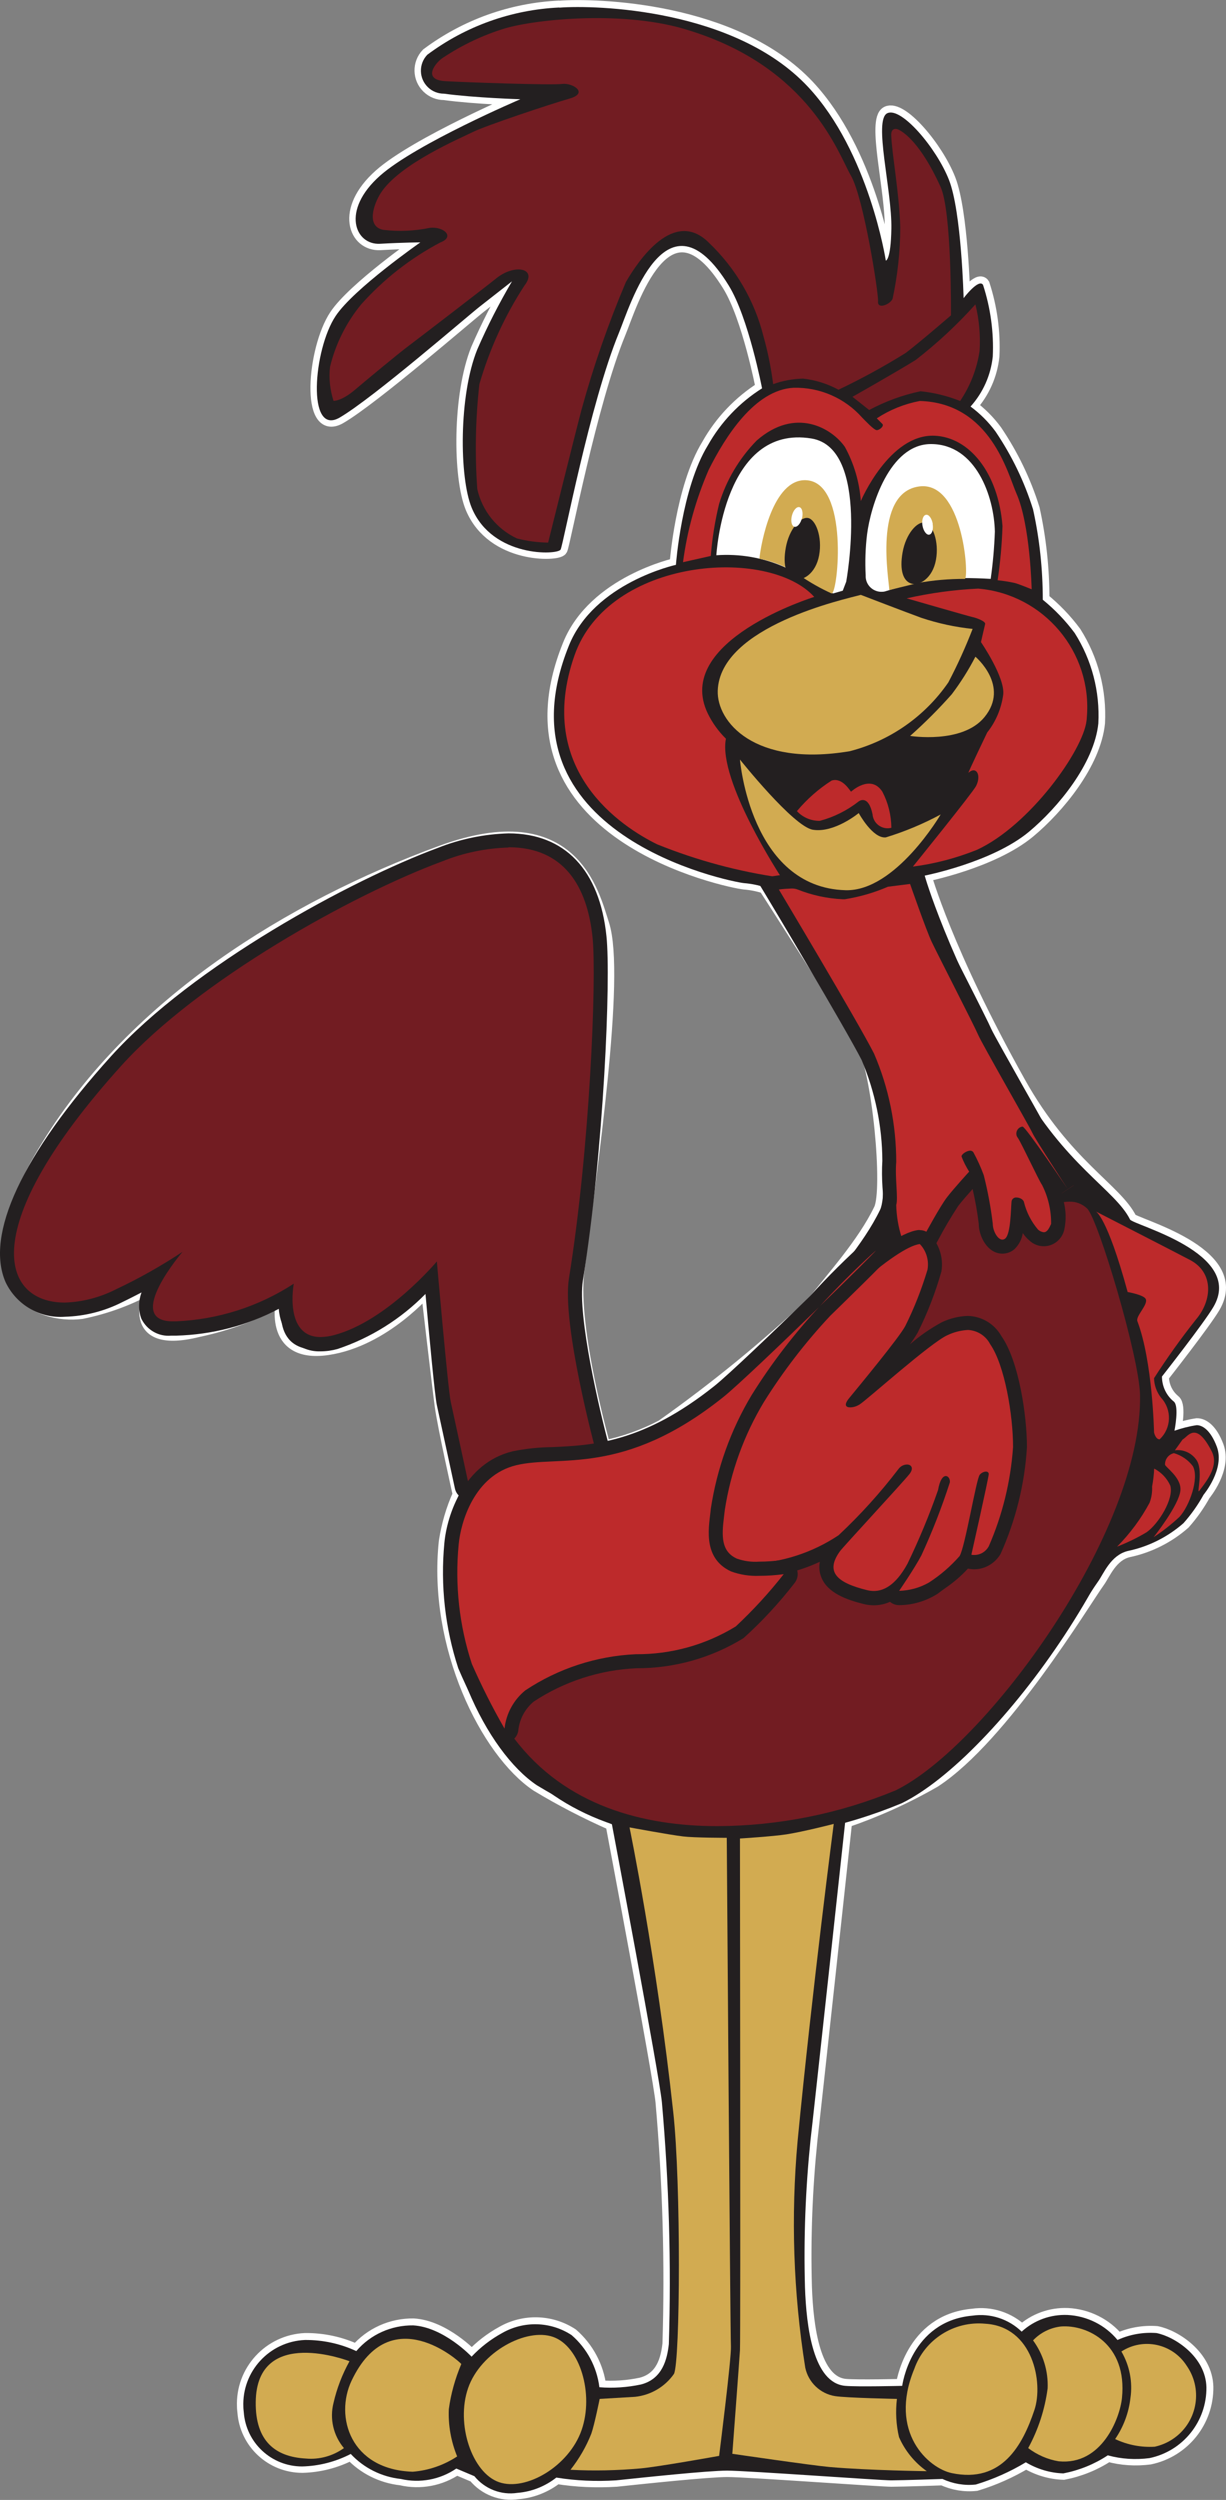 <?xml version="1.0" encoding="UTF-8"?>
<svg id="Layer_1" data-name="Layer 1" xmlns="http://www.w3.org/2000/svg" width="88.26" height="179.87" viewBox="0 0 88.26 179.87">
  <rect x="0" y="0" width="88.26" height="179.87" fill="#808080" stroke="none"/>
  <defs>
    <style>
      .cls-1 {
        fill: #d2ab51;
      }

      .cls-1, .cls-2, .cls-3, .cls-4, .cls-5 {
        stroke-width: 0px;
      }

      .cls-2 {
        fill: #bd2a2b;
      }

      .cls-6 {
        fill: none;
        stroke: #fff;
        stroke-miterlimit: 10;
        stroke-width: .96px;
      }

      .cls-3 {
        fill: #231f20;
      }

      .cls-4 {
        fill: #fff;
      }

      .cls-5 {
        fill: #721c22;
      }
    </style>
  </defs>
  <g id="Group_1828" data-name="Group 1828">
    <g id="Group_1827" data-name="Group 1827">
      <path id="Path_2515" data-name="Path 2515" class="cls-6" d="M40.28.52c-3.44.16-6.74,1.34-9.5,3.4-.63.66-.61,1.71.05,2.34.31.3.72.46,1.15.46,2.2.3,5.5.4,5.5.4,0,0-7.5,3.2-10.1,5.5-2.83,2.51-1.8,5,0,4.9s2.9-.1,2.9-.1c0,0-4.8,3.34-6.1,5.3-1.6,2.4-2.1,8.7.3,7.3s9.2-7.3,10.1-8,2.3-1.8,2.3-1.8c-.93,1.58-1.77,3.22-2.5,4.9-1.34,3.31-1.3,9.23-.4,11.4,1.5,3.6,6.2,3.4,6.4,3s2.1-10.5,4.2-15.6c.77-1.86,3.4-10.7,7.9-3.4,1.43,2.32,2.4,7.4,2.4,7.4-1.62,1.02-2.96,2.43-3.9,4.1-1.9,3.1-2.3,8.6-2.3,8.6,0,0-5.88,1.28-7.7,5.8-5.5,13.6,11.6,17,12.6,17.1.51.04,1.01.14,1.5.3,0,0,5.8,9,7,11.1s1.98,10.68,1.3,12.1c-1.2,2.5-3.5,5-4.8,6.7-3.42,3.21-7.07,6.19-10.9,8.9-1.32.7-2.74,1.2-4.2,1.5,0,0-2.4-8.5-1.9-12.6.88-7.19,3-21.31,1.8-25.01-.72-2.21-2.17-8.66-11.6-5.2-10.9,4-22.01,10.9-28.31,21.11-6.41,10.38-.58,12.39,2.4,12,1.79-.36,3.51-1,5.1-1.9,0,0-2.3,4.6,3.3,3.2,2.14-.45,4.2-1.22,6.1-2.3,0,0-1.07,4.22,3.2,3.6,4.1-.6,7.2-4.3,7.2-4.3,0,0,.8,6.9,1,8.4s1.3,6.4,1.3,6.4c-.49,1.08-.82,2.23-1,3.4-.8,7.5,3,15.1,6.6,17.51,1.74,1.05,3.54,1.98,5.4,2.8,0,0,3.42,18.09,3.6,20.01.51,5.79.68,11.6.5,17.4-.12,1.07-.45,2.5-2,2.9-.98.21-2,.28-3,.2-.18-1.45-.9-2.79-2-3.75-1.51-.99-3.44-1.04-5-.15-.82.45-1.56,1.02-2.2,1.7,0,0-2-2.12-4.2-2.25-1.57-.02-3.08.65-4.1,1.85-1.16-.54-2.42-.81-3.7-.8-2.55.11-4.54,2.26-4.43,4.82,0,.13.02.26.03.38.16,2.2,1.99,3.9,4.2,3.9,1.22-.03,2.42-.34,3.5-.9.94,1.01,2.22,1.65,3.6,1.8,1.38.32,2.83.05,4-.75l1.3.55c.75.92,1.93,1.38,3.1,1.2,1.02-.08,2-.47,2.8-1.1,1.42.23,2.86.29,4.3.2,1.9-.2,6.6-.7,8-.7s11,.7,11.8.7,3.7-.1,3.7-.1c.75.35,1.58.49,2.4.4,1.26-.38,2.47-.92,3.6-1.6.82.49,1.75.77,2.7.8,1.14-.22,2.23-.66,3.2-1.3.98.27,2,.33,3,.2,2.41-.5,4.13-2.64,4.1-5.1-.05-2.2-2.3-3.65-3.6-3.9-.96-.07-1.92.1-2.8.5-.89-1.08-2.2-1.73-3.6-1.8-1.22-.05-2.4.38-3.3,1.2-.94-.91-2.25-1.34-3.55-1.15-4.45.4-5.05,5.05-5.05,5.05,0,0-3.2.08-4.1,0-2.3-.2-2.8-4.2-2.9-7.1-.1-3.54.04-7.08.4-10.6.13-1.02,2.5-22.91,2.5-22.91,2.22-.76,4.37-1.73,6.4-2.9,4.9-3.2,10.76-12.92,11.8-14.36.4-.55.9-1.9,2.15-2.2,1.48-.31,2.86-1,4-2,.56-.63,1.04-1.31,1.45-2.05,0,0,1.55-1.85.95-3.45-.46-1.22-1.05-1.55-1.45-1.55-.54.08-1.08.22-1.6.4,0,0,.36-1.78-.05-2.1-.54-.44-.85-1.1-.85-1.8,0,0,3.02-3.84,3.7-5,2.3-3.9-5.8-5.9-6-6.3-1.06-2.13-4.7-3.9-8-9.8-5.29-9.45-6.8-14.95-6.8-14.95,0,0,4.85-.95,7.5-3.15,2.09-1.74,4.7-4.9,5-7.8.12-2.29-.47-4.56-1.7-6.5-.66-.89-1.44-1.7-2.3-2.4,0-2.19-.23-4.37-.7-6.5-.62-1.99-1.53-3.87-2.7-5.6-.51-.69-1.11-1.29-1.8-1.8.9-1,1.46-2.26,1.6-3.6.08-1.74-.16-3.49-.7-5.15-.3-.5-1.4.95-1.4.95,0,0-.15-6.2-1.05-8.5s-3.45-5.3-4.45-4.8.35,5.55.3,8.3c-.04,2.3-.4,2.3-.4,2.3,0,0-1.2-7.8-5.6-12.5C52.89.6,42.86.33,40.26.53"/>
      <path id="Path_2516" data-name="Path 2516" class="cls-3" d="M40.26.54c-3.44.16-6.74,1.34-9.5,3.4-.63.66-.61,1.71.05,2.34.31.3.72.46,1.15.46,2.2.3,5.5.4,5.5.4,0,0-7.5,3.2-10.1,5.5-2.83,2.51-1.8,5,0,4.9s2.9-.1,2.9-.1c0,0-4.8,3.34-6.1,5.3-1.6,2.4-2.1,8.7.3,7.3s9.2-7.3,10.1-8,2.3-1.8,2.3-1.8c-.93,1.58-1.77,3.22-2.5,4.9-1.34,3.31-1.3,9.23-.4,11.4,1.5,3.6,6.2,3.4,6.4,3s2.1-10.5,4.2-15.6c.77-1.86,3.4-10.7,7.9-3.4,1.43,2.32,2.4,7.4,2.4,7.4-1.62,1.02-2.96,2.43-3.9,4.1-1.9,3.1-2.3,8.6-2.3,8.6,0,0-5.88,1.28-7.7,5.8-5.5,13.6,11.6,17,12.6,17.1.51.04,1.01.14,1.5.3,0,0,5.8,9,7,11.1s1.98,10.68,1.3,12.1c-1.2,2.5-3.5,5-4.8,6.7-3.42,3.21-7.07,6.19-10.9,8.9-1.32.7-2.74,1.2-4.2,1.5,0,0-2.4-8.5-1.9-12.6.88-7.19,3-21.31,1.8-25.01-.72-2.21-2.17-8.66-11.6-5.2-10.9,4-22.01,10.9-28.31,21.11-6.41,10.38-.58,12.39,2.4,12,1.79-.36,3.51-1,5.1-1.9,0,0-2.3,4.6,3.3,3.2,2.14-.45,4.2-1.22,6.1-2.3,0,0-1.07,4.22,3.2,3.6,4.1-.6,7.2-4.3,7.2-4.3,0,0,.8,6.9,1,8.4s1.3,6.4,1.3,6.4c-.49,1.08-.82,2.23-1,3.4-.8,7.5,3,15.1,6.6,17.51,1.74,1.05,3.54,1.98,5.4,2.8,0,0,3.42,18.09,3.6,20.01.51,5.79.68,11.6.5,17.4-.12,1.07-.45,2.5-2,2.9-.98.21-2,.28-3,.2-.18-1.45-.89-2.79-2-3.75-1.51-.99-3.44-1.04-5-.15-.82.45-1.56,1.02-2.2,1.7,0,0-2-2.12-4.2-2.25-1.57-.02-3.08.65-4.1,1.85-1.16-.54-2.42-.81-3.7-.8-2.55.11-4.54,2.26-4.43,4.82,0,.13.02.26.03.38.16,2.2,1.99,3.9,4.2,3.9,1.22-.03,2.42-.34,3.5-.9.94,1.01,2.22,1.65,3.6,1.8,1.38.32,2.83.05,4-.75l1.3.55c.75.92,1.93,1.38,3.1,1.2,1.02-.08,2-.47,2.8-1.1,1.42.23,2.86.29,4.3.2,1.9-.2,6.6-.7,8-.7s11,.7,11.8.7,3.7-.1,3.7-.1c.75.35,1.58.49,2.4.4,1.26-.38,2.47-.92,3.6-1.6.82.49,1.75.77,2.7.8,1.14-.22,2.23-.66,3.2-1.3.98.27,2,.33,3,.2,2.41-.5,4.13-2.64,4.1-5.1-.05-2.2-2.3-3.65-3.6-3.9-.96-.07-1.92.1-2.8.5-.89-1.08-2.2-1.73-3.6-1.8-1.22-.05-2.4.38-3.3,1.2-.94-.91-2.25-1.34-3.55-1.15-4.45.4-5.05,5.05-5.05,5.05,0,0-3.2.08-4.1,0-2.3-.2-2.8-4.2-2.9-7.1-.1-3.54.04-7.08.4-10.6.13-1.02,2.5-22.91,2.5-22.91,2.22-.76,4.37-1.73,6.4-2.9,4.9-3.2,10.76-12.92,11.8-14.36.4-.55.9-1.9,2.15-2.2,1.48-.31,2.86-1,4-2,.56-.63,1.04-1.31,1.45-2.05,0,0,1.55-1.85.95-3.45-.46-1.22-1.05-1.55-1.45-1.55-.54.08-1.08.22-1.6.4,0,0,.36-1.78-.05-2.1-.54-.44-.85-1.1-.85-1.8,0,0,3.02-3.84,3.7-5,2.3-3.9-5.8-5.9-6-6.3-1.06-2.13-4.7-3.9-8-9.8-5.26-9.43-6.78-14.94-6.78-14.94,0,0,4.85-.95,7.5-3.15,2.09-1.74,4.7-4.9,5-7.8.12-2.29-.47-4.56-1.7-6.5-.66-.89-1.44-1.7-2.3-2.4,0-2.19-.23-4.37-.7-6.5-.62-1.99-1.53-3.87-2.7-5.6-.51-.69-1.11-1.29-1.8-1.8.9-1,1.46-2.26,1.6-3.6.08-1.74-.16-3.49-.7-5.15-.3-.5-1.4.95-1.4.95,0,0-.15-6.2-1.05-8.5s-3.45-5.3-4.45-4.8.35,5.55.3,8.3c-.04,2.3-.4,2.3-.4,2.3,0,0-1.2-7.8-5.6-12.5C52.9.62,42.87.35,40.27.55"/>
      <path id="Path_2517" data-name="Path 2517" class="cls-5" d="M61.37,28.55l1.2.95c1.16-.62,2.41-1.08,3.7-1.35.98.1,1.94.34,2.85.7.73-1.08,1.21-2.31,1.4-3.6.07-1.13-.03-2.26-.3-3.35-1.31,1.46-2.75,2.8-4.3,4-1.45.9-4.55,2.65-4.55,2.65"/>
      <path id="Path_2518" data-name="Path 2518" class="cls-5" d="M36.36,2.04c-1.58.48-3.08,1.19-4.45,2.1-.5.3-1.6,1.6.15,1.7,1.35.08,7.65.3,8.4.2s1.95.65.55,1.05-6.05,1.95-6.95,2.4-5.3,2.3-6.65,4.4c-.5.78-1.08,2.42.2,2.65,1.12.13,2.25.08,3.35-.15,1-.1,1.8.65.75,1.05-2.15,1.13-4.08,2.64-5.7,4.45-1.08,1.31-1.85,2.85-2.25,4.5-.1.83,0,1.66.25,2.45,0,0,.55.05,1.55-.8.84-.71,3.05-2.55,3.85-3.15s5.75-4.4,6.3-4.85c1.35-1.1,3.01-.73,2.05.5-1.43,2.19-2.52,4.59-3.25,7.1-.28,2.51-.33,5.04-.15,7.55.35,1.56,1.4,2.87,2.85,3.55.74.19,1.49.29,2.25.3,0,0,1.95-7.85,2.4-9.55.86-3.13,1.93-6.21,3.2-9.2.9-1.55,3.47-5.37,6-2.8,1.9,1.82,3.26,4.14,3.9,6.7.32,1.13.55,2.28.7,3.45.69-.25,1.42-.38,2.15-.4.89.1,1.76.37,2.55.8,1.67-.79,3.29-1.68,4.85-2.65,1.05-.8,3.25-2.7,3.25-2.7,0,0,.07-7.44-.75-9.25-1.45-3.2-2.7-3.95-3-4.1s-.57-.05-.55.4c.05,1.35.58,4.15.65,6.6,0,1.73-.19,3.46-.55,5.15-.15.4-1.1.8-1.05.2s-1.05-7.5-1.95-9.05-2.94-7.76-11.65-10.45c-4.52-1.46-10.92-.83-13.25-.15"/>
      <path id="Path_2519" data-name="Path 2519" class="cls-5" d="M33.67,107.37c-.2-.04-.36-.19-.4-.39,0,0-1.1-5.1-1.3-6-.17-.74-.68-6.45-.91-9.01-1.3,1.35-4,3.84-6.87,4.59-.36.1-.73.15-1.1.16-.7.03-1.38-.27-1.83-.8-.52-.76-.77-1.67-.7-2.58-2.39,1.39-5.1,2.17-7.87,2.25h-.35c-.7.08-1.37-.28-1.69-.9-.35-.78.08-1.89.64-2.87-.73.41-1.64.9-2.71,1.42-1.21.62-2.54.96-3.9,1-1.59.14-3.11-.73-3.8-2.17-.83-1.86-.95-6.38,7.5-15.73,5.83-6.46,17.14-12.57,23.31-14.85,1.57-.63,3.24-.97,4.93-1.03,3.83,0,6.09,2.4,6.56,6.95.31,3.03-.19,15.23-1.7,24.64-.51,3.15,1.87,12,1.89,12.09.04.16,0,.33-.1.46-.1.12-.24.18-.39.18h-.04s-.73-.06-1.73-.06c-1.67-.09-3.34.18-4.9.81-.79.38-1.47.94-2.01,1.63-.09.14-.25.23-.42.23-.03,0-.07,0-.1-.01"/>
      <path id="Path_2520" data-name="Path 2520" class="cls-3" d="M36.61,60.96c3.99,0,5.67,2.81,6.05,6.5.3,2.99-.2,15.21-1.7,24.51-.53,3.3,1.9,12.3,1.9,12.3,0,0-.74-.07-1.77-.07-1.75-.08-3.5.22-5.14.86-.86.42-1.62,1.04-2.2,1.8,0,0-1.1-5.1-1.3-6s-1-10.1-1-10.1c0,0-3.6,4.3-7.4,5.3-.32.09-.64.13-.97.14-2.66,0-1.93-3.84-1.93-3.84-2.53,1.65-5.45,2.58-8.47,2.71h-.34c-3.4-.1.8-5,.8-5-1.53,1.01-3.14,1.92-4.8,2.7-1.14.58-2.4.91-3.68.95-4.57,0-6.45-5.39,4.08-17.05,5.55-6.14,16.61-12.3,23.11-14.7,1.51-.61,3.12-.94,4.75-.99M36.62,59.96c-1.75.05-3.48.4-5.11,1.05-6.22,2.3-17.62,8.46-23.51,14.98-6.41,7.09-9.1,12.87-7.59,16.28.78,1.62,2.47,2.6,4.26,2.47,1.44-.04,2.85-.4,4.13-1.05.5-.24.96-.48,1.39-.7-.23.61-.24,1.29-.01,1.9.4.81,1.25,1.29,2.14,1.21h.36c2.58-.07,5.11-.72,7.39-1.93.05.75.33,1.47.78,2.07.55.66,1.37,1.02,2.22.99.42,0,.83-.06,1.23-.17,2.39-.8,4.56-2.16,6.33-3.96.26,2.89.67,7.32.82,8,.2.9,1.3,6,1.3,6,.09.4.4.71.81.79.06.01.12.02.19.02.34,0,.66-.17.85-.46.49-.61,1.12-1.11,1.82-1.46,1.48-.58,3.07-.84,4.66-.75.97,0,1.67.06,1.68.06h.09c.56,0,1.02-.46,1.02-1.02,0-.09-.01-.18-.03-.26-.66-2.45-2.28-9.35-1.88-11.88,1.52-9.45,2.02-21.73,1.7-24.77-.49-4.78-3-7.41-7.06-7.41"/>
      <path id="Path_2521" data-name="Path 2521" class="cls-5" d="M51.65,131.9c-6.63,0-11.83-2.25-15.05-6.52-.34-.62-.35-1.37-.02-1.99.52-1.21,2.32-3.36,8.61-4.12.22-.03.48-.05.77-.08,1.81-.17,4.84-.47,6.93-2.07,1.57-1.52,3.03-3.14,4.36-4.86.08-.11.21-.18.35-.19,1.09-.19,1.97-.99,2.27-2.05l.19-.62c2.28-7.34,4.57-14.24,6.81-20.5.71-1.57,1.7-2.99,2.92-4.19.13-.12.31-.17.48-.13l5.98,1.47c.23-.06.47-.08.71-.08.62-.02,1.22.22,1.66.65.98.98,3.9,11.13,3.95,13.75.21,10.11-11.17,25.64-17.89,28.93-4.13,1.72-8.56,2.61-13.04,2.62Z"/>
      <path id="Path_2522" data-name="Path 2522" class="cls-3" d="M70.17,85.06l6.1,1.5c.23-.07.46-.1.7-.1.48-.02.95.16,1.3.5.8.8,3.75,10.69,3.8,13.4.2,9.8-11.05,25.26-17.6,28.46-4.06,1.68-8.42,2.55-12.82,2.57-5.29,0-10.96-1.44-14.64-6.32-.45-.6-.4-4.25,8.25-5.3,1.64-.2,5.4-.3,7.95-2.25,1.6-1.54,3.09-3.2,4.45-4.95,1.29-.21,2.34-1.14,2.7-2.4.31-.96,3.2-10.5,7-21.11.68-1.49,1.63-2.85,2.8-4M70.17,84.04c-.27,0-.52.1-.71.29-1.28,1.26-2.31,2.75-3.04,4.38-2.25,6.28-4.55,13.18-6.82,20.53l-.19.61c-.23.88-.95,1.54-1.85,1.7-.27.03-.51.17-.68.38-1.3,1.7-2.73,3.29-4.27,4.78-1.98,1.51-4.92,1.8-6.67,1.97-.3.03-.56.05-.79.08-6.22.75-8.34,2.82-9.02,4.43-.4.79-.37,1.73.08,2.5,3.32,4.4,8.66,6.72,15.45,6.72,4.55-.01,9.06-.92,13.26-2.67,6.83-3.34,18.38-19.12,18.17-29.4-.05-2.61-2.92-12.92-4.1-14.1-.54-.53-1.27-.82-2.02-.8-.24,0-.47.02-.7.07l-5.86-1.44c-.08-.02-.16-.03-.24-.03"/>
      <path id="Path_2523" data-name="Path 2523" class="cls-2" d="M58.62,42.95c-3.3-3.65-14.8-2.83-17.26,4.2-2.9,8.3,3.44,12.37,5.95,13.6,2.88,1.16,5.88,1.97,8.95,2.4,0,0-4.6-7-4-10-.53-.52-.97-1.13-1.3-1.8-2.55-5.25,7.65-8.4,7.65-8.4"/>
      <path id="Path_2524" data-name="Path 2524" class="cls-2" d="M65.27,43.05c1.69-.38,3.42-.62,5.15-.7,4.72.4,8.23,4.56,7.82,9.28,0,.07-.01.14-.02.22-.24,2.14-4.1,7.55-7.9,9.3-1.48.59-3.02,1-4.6,1.2,0,0,4.33-5.35,4.55-5.8.4-.8,0-1.45-.55-.95-.08.08,1.35-2.9,1.35-2.9.62-.78,1.01-1.71,1.15-2.7.16-1.24-1.6-3.8-1.6-3.8,0,0,.25-1.1.3-1.3s-.65-.45-.9-.5-4.75-1.35-4.75-1.35"/>
      <path id="Path_2525" data-name="Path 2525" class="cls-2" d="M64.43,89.21c-.3-.85-.44-1.74-.4-2.64.04-.39.04-.78,0-1.17-.05-.61-.05-1.22-.02-1.83,0-2.59-.53-5.15-1.55-7.53-1.19-2.33-6.78-11.68-6.84-11.77l-.39-.66.76-.11c.31-.04.62-.07.94-.07.24-.01.49.03.71.12.96.38,1.98.6,3.02.65.83-.07,1.64-.28,2.39-.63.26-.12.52-.21.8-.27l2.01-.25.13.39s1.15,3.28,1.53,4.1c.17.36.77,1.54,1.41,2.81.89,1.75,1.8,3.56,1.95,3.92.13.31,1.38,2.52,2.29,4.14.97,1.71,1.52,2.69,1.61,2.9.12.27,1.38,2.25,2.51,3.98l-.85.56c-.73-1.08-1.52-2.22-2.13-3.07.09.18.19.39.3.61.3.61.71,1.44.81,1.59.28.39,1.01,2.6.7,3.3-.15.34-.4.9-.99.9-.28-.01-.54-.12-.74-.31-.51-.56-.88-1.22-1.1-1.94h0c-.08,1.44-.19,2.23-.6,2.58-.15.14-.34.21-.54.21-.4-.03-.75-.27-.92-.63-.18-.31-.28-.66-.29-1.01-.14-1.12-.35-2.24-.62-3.34-.02-.05-.04-.12-.08-.2l-.12.13s-1.08,1.18-1.57,1.82c-.47.61-1.5,2.51-1.51,2.53l-.16.3-.34-.04s-.1-.01-.22-.01c-.15,0-.3.01-.45.05-.38.1-.81.24-.81.24l-.5.17-.13-.49Z"/>
      <path id="Path_2526" data-name="Path 2526" class="cls-3" d="M65.52,63.61s1.15,3.3,1.55,4.15,3.1,6.1,3.35,6.7,3.7,6.6,3.9,7.05,2.55,4.05,2.55,4.05c0,0-3-4.45-3.25-4.5-.01,0-.03,0-.04,0-.27.05-.45.31-.41.58.01.08.05.16.1.22.3.45,1.5,3.05,1.75,3.4.44.87.66,1.83.65,2.8-.14.31-.28.6-.53.6-.16-.02-.31-.09-.42-.2-.48-.57-.82-1.23-1-1.95-.03-.2-.3-.35-.54-.35-.18-.02-.34.11-.36.29,0,0,0,0,0,.01-.05.5-.05,2.3-.45,2.65-.06.05-.13.08-.21.08-.35,0-.69-.64-.69-1.14-.14-1.18-.36-2.35-.65-3.5-.21-.57-.46-1.12-.75-1.65-.05-.07-.14-.11-.22-.11-.27,0-.63.26-.63.41.14.39.33.75.55,1.1,0,0-1.1,1.2-1.6,1.85s-1.55,2.6-1.55,2.6c-.09,0-.18-.01-.28-.01-.19,0-.39.02-.57.06-.4.1-.85.25-.85.25-.25-.76-.38-1.55-.4-2.35.15-.5-.1-1.95,0-3.1,0-2.68-.54-5.34-1.6-7.8-1.21-2.37-6.85-11.8-6.85-11.8.29-.04.58-.06.87-.07.16-.01.33.01.48.07,1.03.41,2.13.65,3.24.7h.16c1.07-.17,2.11-.47,3.1-.9.4-.05,1.6-.2,1.6-.2M66.21,62.5l-.82.1-1.6.2c-.32.06-.63.16-.93.3-.66.31-1.36.51-2.08.59h-.12c-.96-.05-1.9-.26-2.79-.6-.29-.13-.61-.19-.93-.17-.34,0-.68.03-1.01.08l-1.51.22.79,1.31c.06.09,5.64,9.43,6.82,11.74.97,2.3,1.48,4.76,1.49,7.25-.04.63-.03,1.27.01,1.9.03.34.04.68.02,1.01-.1.99.04,1.99.4,2.91l.3,1.01,1-.33s.42-.14.78-.23c.11-.02.22-.03.33-.03.09,0,.15,0,.17,0l.67.07.33-.6c.44-.84.93-1.66,1.45-2.46.26-.34.7-.84,1.04-1.22.19.83.34,1.66.44,2.5,0,.88.61,2.15,1.71,2.15.32,0,.64-.12.88-.34.31-.31.52-.71.58-1.14.13.19.28.37.46.52.6.58,1.55.57,2.13-.03.2-.21.34-.46.4-.75.18-.86.1-1.76-.23-2.57l1.35-.9c-1.1-1.69-2.33-3.62-2.48-3.92-.09-.21-.54-1.02-1.63-2.94-.84-1.5-2.12-3.76-2.26-4.08-.15-.35-.87-1.79-1.97-3.95-.64-1.26-1.23-2.42-1.4-2.79-.31-.66-1.2-3.15-1.51-4.05l-.27-.76Z"/>
      <path id="Path_2527" data-name="Path 2527" class="cls-2" d="M62.91,114.99c-.2,0-.4-.03-.6-.07-1.6-.39-2.44-.9-2.72-1.65-.19-.69-.01-1.42.47-1.95.01-.02.04-.05.07-.09-1.85,1.1-3.96,1.72-6.11,1.8-.75.03-1.48-.27-1.99-.83-.94-1.08-.85-2.91-.72-3.9.9-4.32,2.83-8.36,5.62-11.77,1.77-2.04,7.12-7.28,9.23-7.53h.06c.12,0,.24.04.33.12.6.61.87,1.46.72,2.3-.43,1.45-.98,2.87-1.66,4.22-1.1,1.61-2.3,3.15-3.57,4.63.29-.24.69-.58,1.08-.9,1.51-1.41,3.15-2.67,4.9-3.78.52-.25,1.08-.38,1.65-.41.84.03,1.6.5,2.01,1.23,1.2,1.72,1.74,5.53,1.74,7.7-.17,2.56-.78,5.08-1.83,7.42-.3.53-.86.86-1.47.86-.12,0-.23-.01-.34-.04-.1-.03-.2-.09-.26-.17,0,.02-.02.03-.02.04-.5.64-1.1,1.19-1.78,1.63-.19.14-.38.28-.54.4-.74.45-1.58.69-2.45.71h-.02c-.19,0-.36-.1-.45-.26-.02-.04-.04-.09-.05-.13-.39.26-.85.4-1.32.4"/>
      <path id="Path_2528" data-name="Path 2528" class="cls-3" d="M66.22,89.51c.47.49.67,1.18.55,1.85-.42,1.39-.95,2.75-1.6,4.05-.45.85-3.42,4.43-4.05,5.2-.39.48-.22.65.08.65.24,0,.47-.08.67-.2.5-.3,5.16-4.49,6.35-5,.46-.22.95-.34,1.46-.37.68.03,1.29.42,1.6,1.02,1.05,1.5,1.65,5.1,1.65,7.4-.17,2.47-.76,4.89-1.75,7.15-.21.38-.6.62-1.04.62-.07,0-.14,0-.21-.02,0,0,1.25-5.55,1.25-5.8,0-.12-.09-.18-.21-.18-.17.01-.33.1-.44.23-.25.3-1.05,5.2-1.45,5.85-.64.73-1.38,1.37-2.2,1.9-.66.38-1.4.58-2.15.6,0,0,1.1-1.6,1.6-2.55.79-1.71,1.47-3.46,2.05-5.25.03-.24-.11-.46-.29-.46-.19,0-.43.25-.56,1.01-.63,1.81-1.37,3.58-2.2,5.3-.89,1.63-1.78,1.96-2.42,1.96-.16,0-.33-.02-.49-.06-2.25-.55-3-1.35-1.95-2.8.24-.33,4.5-4.92,5-5.55.34-.43.13-.69-.18-.69-.25.01-.47.13-.62.34-1.3,1.7-2.74,3.29-4.3,4.75-1.89,1.26-4.09,1.97-6.35,2.05-2.4,0-2.4-2.7-2.2-4.15.89-4.22,2.77-8.16,5.5-11.5,2.14-2.47,7.15-7.15,8.9-7.35M66.23,88.5s-.08,0-.12,0c-2.44.28-8.15,6.08-9.56,7.7-2.86,3.49-4.83,7.62-5.74,12.03-.15,1.07-.24,3.07.84,4.3.6.67,1.47,1.04,2.37,1.01,1.73-.05,3.43-.44,5-1.17-.07.36-.04.73.09,1.07.43,1.18,1.87,1.67,3.07,1.97.24.06.48.09.72.09.4,0,.8-.08,1.17-.25.18.15.41.24.65.24h.04c.97-.01,1.92-.3,2.74-.82.16-.12.34-.26.53-.39.6-.41,1.16-.88,1.65-1.42.15.03.3.05.45.05.78,0,1.5-.43,1.9-1.1,1.09-2.43,1.74-5.03,1.9-7.69,0-2.23-.57-6.18-1.84-7.99-.5-.88-1.42-1.43-2.43-1.45-.64.02-1.27.18-1.85.45-.83.45-1.6.98-2.31,1.6.2-.27.39-.55.56-.84.71-1.41,1.28-2.89,1.71-4.4.17-1.01-.17-2.03-.9-2.74-.18-.16-.42-.25-.66-.24"/>
      <path id="Path_2529" data-name="Path 2529" class="cls-2" d="M36.31,124.88c-.18,0-.35-.1-.44-.26-.89-1.54-1.68-3.12-2.39-4.74-.93-2.84-1.26-5.84-.97-8.81.18-1.92,1.33-5.37,4.54-6.15.9-.18,1.81-.28,2.73-.29,2.83-.13,6.71-.31,11.98-4.52.97-.78,4.21-3.87,6.92-6.5,2.18-2.38,4.04-4.02,4.06-4.03.21-.19.53-.16.72.05.16.18.17.44.03.63-.22.3-3.81,3.81-4.08,4.07-1.82,1.94-3.44,4.05-4.85,6.3-1.47,2.45-2.45,5.16-2.88,7.98-.01.14-.03.3-.05.48-.18,1.47-.22,2.85,1.21,3.52.59.21,1.21.3,1.83.27.56,0,1.13-.04,1.68-.11.02,0,.05,0,.07,0,.28,0,.51.22.51.5,0,.12-.04.24-.11.33-1.08,1.38-2.27,2.67-3.56,3.85-2.24,1.38-4.83,2.1-7.46,2.09-2.74.13-5.39.99-7.67,2.5-.72.6-1.19,1.45-1.3,2.38-.02.22-.18.41-.4.46-.04,0-.07.01-.11.01"/>
      <path id="Path_2530" data-name="Path 2530" class="cls-3" d="M63.07,89.96c-.11.15-1.9,1.94-4.03,4,2.19-2.39,4.03-4,4.03-4M59.04,93.96c-1.84,1.97-3.49,4.11-4.92,6.4-1.51,2.51-2.51,5.3-2.95,8.2-.09,1.1-.7,3.5,1.45,4.5.65.24,1.35.35,2.04.32.59,0,1.18-.04,1.76-.12-1.05,1.34-2.21,2.6-3.45,3.76-2.17,1.33-4.66,2.02-7.2,2-2.84.13-5.59,1.03-7.95,2.6-.84.68-1.38,1.67-1.5,2.75-.87-1.51-1.65-3.06-2.35-4.65-.91-2.77-1.23-5.7-.95-8.6.15-1.61,1.12-4.97,4.15-5.7,3.1-.75,7.7.85,14.9-4.9,1-.8,4.26-3.91,6.97-6.55M63.07,88.95c-.25,0-.48.09-.67.25-1.43,1.28-2.8,2.64-4.09,4.06-2.7,2.63-5.92,5.7-6.88,6.46-5.14,4.1-8.77,4.27-11.69,4.4-.95.01-1.89.11-2.83.3-3.48.84-4.73,4.54-4.92,6.6-.29,3.04.05,6.11,1,9.01.71,1.66,1.53,3.27,2.43,4.84.18.32.52.52.89.52.08,0,.15,0,.22-.03.44-.1.76-.47.79-.92.1-.79.49-1.5,1.1-2.01,2.2-1.45,4.75-2.28,7.39-2.4,2.73.01,5.4-.74,7.72-2.17,1.34-1.21,2.56-2.53,3.67-3.96.35-.44.29-1.08-.15-1.43-.18-.15-.41-.23-.64-.23-.05,0-.1,0-.15.01-.53.07-1.07.11-1.61.11-.55.04-1.1-.04-1.61-.22-1.13-.52-1.09-1.62-.92-3,.02-.18.04-.35.06-.5.42-2.74,1.38-5.38,2.81-7.76,1.39-2.22,2.99-4.3,4.78-6.21,1.18-1.15,3.91-3.81,4.13-4.12.33-.46.22-1.09-.24-1.42-.17-.12-.38-.19-.59-.19"/>
      <path id="Path_2531" data-name="Path 2531" class="cls-2" d="M49.17,40.45c.3-2.29.93-4.53,1.85-6.65,1.17-2.34,3.3-5.75,6.1-5.9,1.89-.05,3.7.74,4.95,2.15.21.21.85.9,1.05.9s.55-.3.4-.45-.4-.4-.4-.4c.94-.62,1.99-1.04,3.1-1.25,5.1.15,6.33,5.24,6.95,6.65,1,2.25,1.1,6.9,1.1,6.9,0,0-.85-.35-1.2-.45-.41-.09-.83-.16-1.25-.2.19-1.29.31-2.59.35-3.9-.3-3.85-2.4-6.4-4.9-6.5-3.25-.13-5.3,4.7-5.3,4.7-.1-1.37-.49-2.7-1.15-3.9-.94-1.34-3.55-2.9-6.35-.45-1.25,1.28-2.18,2.84-2.7,4.55-.3,1.23-.5,2.49-.6,3.75l-2,.45Z"/>
      <path id="Path_2532" data-name="Path 2532" class="cls-2" d="M78.88,87.16s6.05,3.1,6.8,3.5c1.7.9,1.61,2.89.4,4.3-1.07,1.35-2.07,2.75-3,4.2.01.51.19,1,.5,1.4.8.86.76,2.2-.1,3-.3,0-.4-.5-.4-.5,0,0-.1-5.1-1.2-8-.14-.37.8-1.2.6-1.6-.15-.3-1.3-.5-1.3-.5-1.5-5.5-2.3-5.8-2.3-5.8"/>
      <path id="Path_2533" data-name="Path 2533" class="cls-2" d="M85.14,103.57c.38-.2.95-1.38,2.09.85.5.98-.21,1.96-.9,2.85-.21.27.36-1.6-.26-2.31-.35-.45-.92-.69-1.49-.61l.55-.77Z"/>
      <path id="Path_2534" data-name="Path 2534" class="cls-2" d="M84.5,104.55c.55.16,1.04.49,1.38.95.46.87-.25,2.85-.96,3.63-.58.54-1.2,1.03-1.87,1.47,0,0,1.85-2.33,1.93-3.38.07-.92-1.11-1.68-1.11-1.84-.01-.39.25-.73.62-.82"/>
      <path id="Path_2535" data-name="Path 2535" class="cls-2" d="M83.1,105.67c.51.27.91.69,1.15,1.22.27.95-.84,2.74-1.7,3.35-.68.41-1.39.75-2.13,1.04.93-.94,1.72-2,2.34-3.16.14-.37.2-.77.18-1.16.08-.43.13-.86.15-1.29"/>
      <path id="Path_2536" data-name="Path 2536" class="cls-2" d="M57.37,58.36c.72-.86,1.56-1.6,2.5-2.2.8-.25,1.35.8,1.4.8,0,0,1.4-1.3,2.25,0,.42.8.64,1.69.65,2.6-.58.15-1.17-.2-1.32-.77-.02-.06-.03-.12-.03-.18-.3-1.5-1-.95-1-.95-.83.65-1.78,1.13-2.8,1.4-.62.01-1.22-.24-1.65-.7"/>
      <path id="Path_2537" data-name="Path 2537" class="cls-4" d="M51.57,39.95c1.68-.12,3.36.17,4.9.85,1.14.58,3.5,1.9,3.5,1.9l.7-.2.25-.65s1.75-9.6-2.5-10.3c-6.32-1.04-6.85,8.4-6.85,8.4"/>
      <path id="Path_2538" data-name="Path 2538" class="cls-4" d="M63.72,42.55c1.18-.37,2.38-.67,3.6-.9,1.33-.08,2.67-.08,4,0,.16-1.13.26-2.26.3-3.4-.05-2.5-1.35-6.3-4.6-6.3-3,0-4.35,4.51-4.6,6.5-.12.98-.15,1.97-.1,2.95-.03.62.45,1.15,1.08,1.18.11,0,.22,0,.32-.03"/>
      <path id="Path_2539" data-name="Path 2539" class="cls-1" d="M65.52,52.95c1.06-.94,2.06-1.94,3-3,.64-.85,1.21-1.75,1.7-2.7,0,0,2.5,2.1.65,4.35-1.6,1.95-5.35,1.35-5.35,1.35"/>
      <path id="Path_2540" data-name="Path 2540" class="cls-1" d="M61.97,42.8c-1.1.3-10.15,2.25-10.3,6.9-.07,2.21,2.6,5.5,9.5,4.35,2.89-.74,5.41-2.5,7.1-4.95.66-1.25,1.24-2.54,1.75-3.85-1.26-.13-2.5-.4-3.7-.8-1.1-.4-4.35-1.65-4.35-1.65"/>
      <path id="Path_2541" data-name="Path 2541" class="cls-1" d="M53.27,54.65s3.85,4.83,5.25,5.05c1.55.25,3.3-1.2,3.3-1.2,0,0,1,1.85,1.95,1.75,1.37-.42,2.69-.97,3.95-1.65,0,0-3.25,5.55-6.85,5.45-6.86-.19-7.6-9.4-7.6-9.4"/>
      <path id="Path_2542" data-name="Path 2542" class="cls-1" d="M54.67,40.2c.1-1.05.95-5.75,3.35-5.65,3.12.13,2.31,8.15,1.85,8.15-.8-.36-1.57-.8-2.3-1.3-.88-.59-1.86-1-2.9-1.2"/>
      <path id="Path_2543" data-name="Path 2543" class="cls-1" d="M64.02,42.45c0-.6-1.2-7,2.15-7.45,3.13-.42,3.6,6.4,3.3,6.65-1.14,0-2.28.09-3.4.3-1.6.4-2.05.5-2.05.5"/>
      <path id="Path_2544" data-name="Path 2544" class="cls-1" d="M52.32,132.23s-2.35,0-3.15-.1c-1-.12-3.85-.65-3.85-.65,0,0,1.95,9.45,3.15,20.51.56,5.12.5,17.91.05,18.81-.65.93-1.67,1.53-2.8,1.65l-2.55.15s-.37,1.84-.6,2.5c-.37.94-.88,1.81-1.5,2.6,1.68.09,3.37.05,5.05-.1,1.25-.11,5.65-.9,5.65-.9,0,0,.9-7.1.85-7.9s-.3-36.56-.3-36.56"/>
      <path id="Path_2545" data-name="Path 2545" class="cls-1" d="M53.27,132.28s2.4-.15,3.35-.3c1.27-.2,3.4-.75,3.4-.75,0,0-1.53,11.74-2.6,22.81-.49,5.44-.31,10.91.55,16.31.22,1.06,1.08,1.88,2.15,2.05.84.13,4.45.2,4.45.2-.11.92-.06,1.85.15,2.75.43.98,1.12,1.83,2,2.45,0,0-4.1-.05-7-.3-1.25-.11-7-.95-7-.95,0,0,.5-6.65.55-7.45s0-36.81,0-36.81"/>
      <path id="Path_2546" data-name="Path 2546" class="cls-1" d="M41.87,174.84c-.9,2.6-4.01,4.43-5.95,3.75s-3.12-4.18-2.22-6.77,4.18-4.36,6.12-3.68,2.95,4.11,2.05,6.7"/>
      <path id="Path_2547" data-name="Path 2547" class="cls-1" d="M33.21,170.09c-.1-.15-5.1-4.7-7.9,1.2-1.23,2.6-.08,6.4,4.4,6.55,1.14-.09,2.24-.47,3.2-1.1-.44-1.08-.65-2.24-.6-3.4.15-1.12.46-2.21.9-3.25"/>
      <path id="Path_2548" data-name="Path 2548" class="cls-1" d="M25.16,169.89s-6.7-2.6-6.75,2.95c-.03,2.82,1.43,3.93,3.6,4.05.98.09,1.95-.18,2.75-.75-.76-.9-1.04-2.11-.75-3.25.24-1.05.63-2.06,1.15-3"/>
      <path id="Path_2549" data-name="Path 2549" class="cls-1" d="M65.82,170.44c-1.9,4.6,1.06,7.16,2.7,7.5,3.6.75,5.1-2,5.95-4.55.65-1.95-.1-6-3.55-6.2-2.24-.21-4.35,1.13-5.1,3.25"/>
      <path id="Path_2550" data-name="Path 2550" class="cls-1" d="M74.37,168.39c.53-.56,1.24-.91,2-1,1.9-.15,4.8,1.25,4.4,5.15-.15,1.45-1.45,4.85-4.55,4.55-.8-.13-1.55-.46-2.2-.95.73-1.34,1.2-2.79,1.4-4.3.05-1.24-.32-2.45-1.05-3.45"/>
      <path id="Path_2551" data-name="Path 2551" class="cls-1" d="M80.73,169.19c1.57-1.02,3.67-.57,4.69,1.01.02.03.04.06.06.09,1.15,1.73.67,4.07-1.07,5.21-.39.26-.83.44-1.28.54-.98.06-1.96-.13-2.85-.55.6-.88.98-1.89,1.1-2.95.17-1.16-.06-2.34-.65-3.35"/>
      <path id="Path_2552" data-name="Path 2552" class="cls-3" d="M56.57,39.4c.24-1.33,1.05-2.23,1.6-2.13s1.04,1.35.8,2.68-1.2,1.9-1.8,1.7c-.54-.18-.84-.92-.6-2.25"/>
      <path id="Path_2553" data-name="Path 2553" class="cls-3" d="M64.98,39.73c.24-1.33,1.05-2.23,1.6-2.13s1.04,1.35.8,2.68-1.2,1.9-1.8,1.7c-.54-.18-.84-.92-.6-2.25"/>
      <path id="Path_2554" data-name="Path 2554" class="cls-4" d="M57.73,37.29c-.1.39-.34.66-.54.61s-.28-.41-.18-.8.34-.66.54-.61.28.41.19.8"/>
      <path id="Path_2555" data-name="Path 2555" class="cls-4" d="M67.14,37.69c.07.39-.04.74-.24.78s-.42-.26-.49-.65.04-.74.25-.78.42.26.49.65"/>
    </g>
  </g>
</svg>